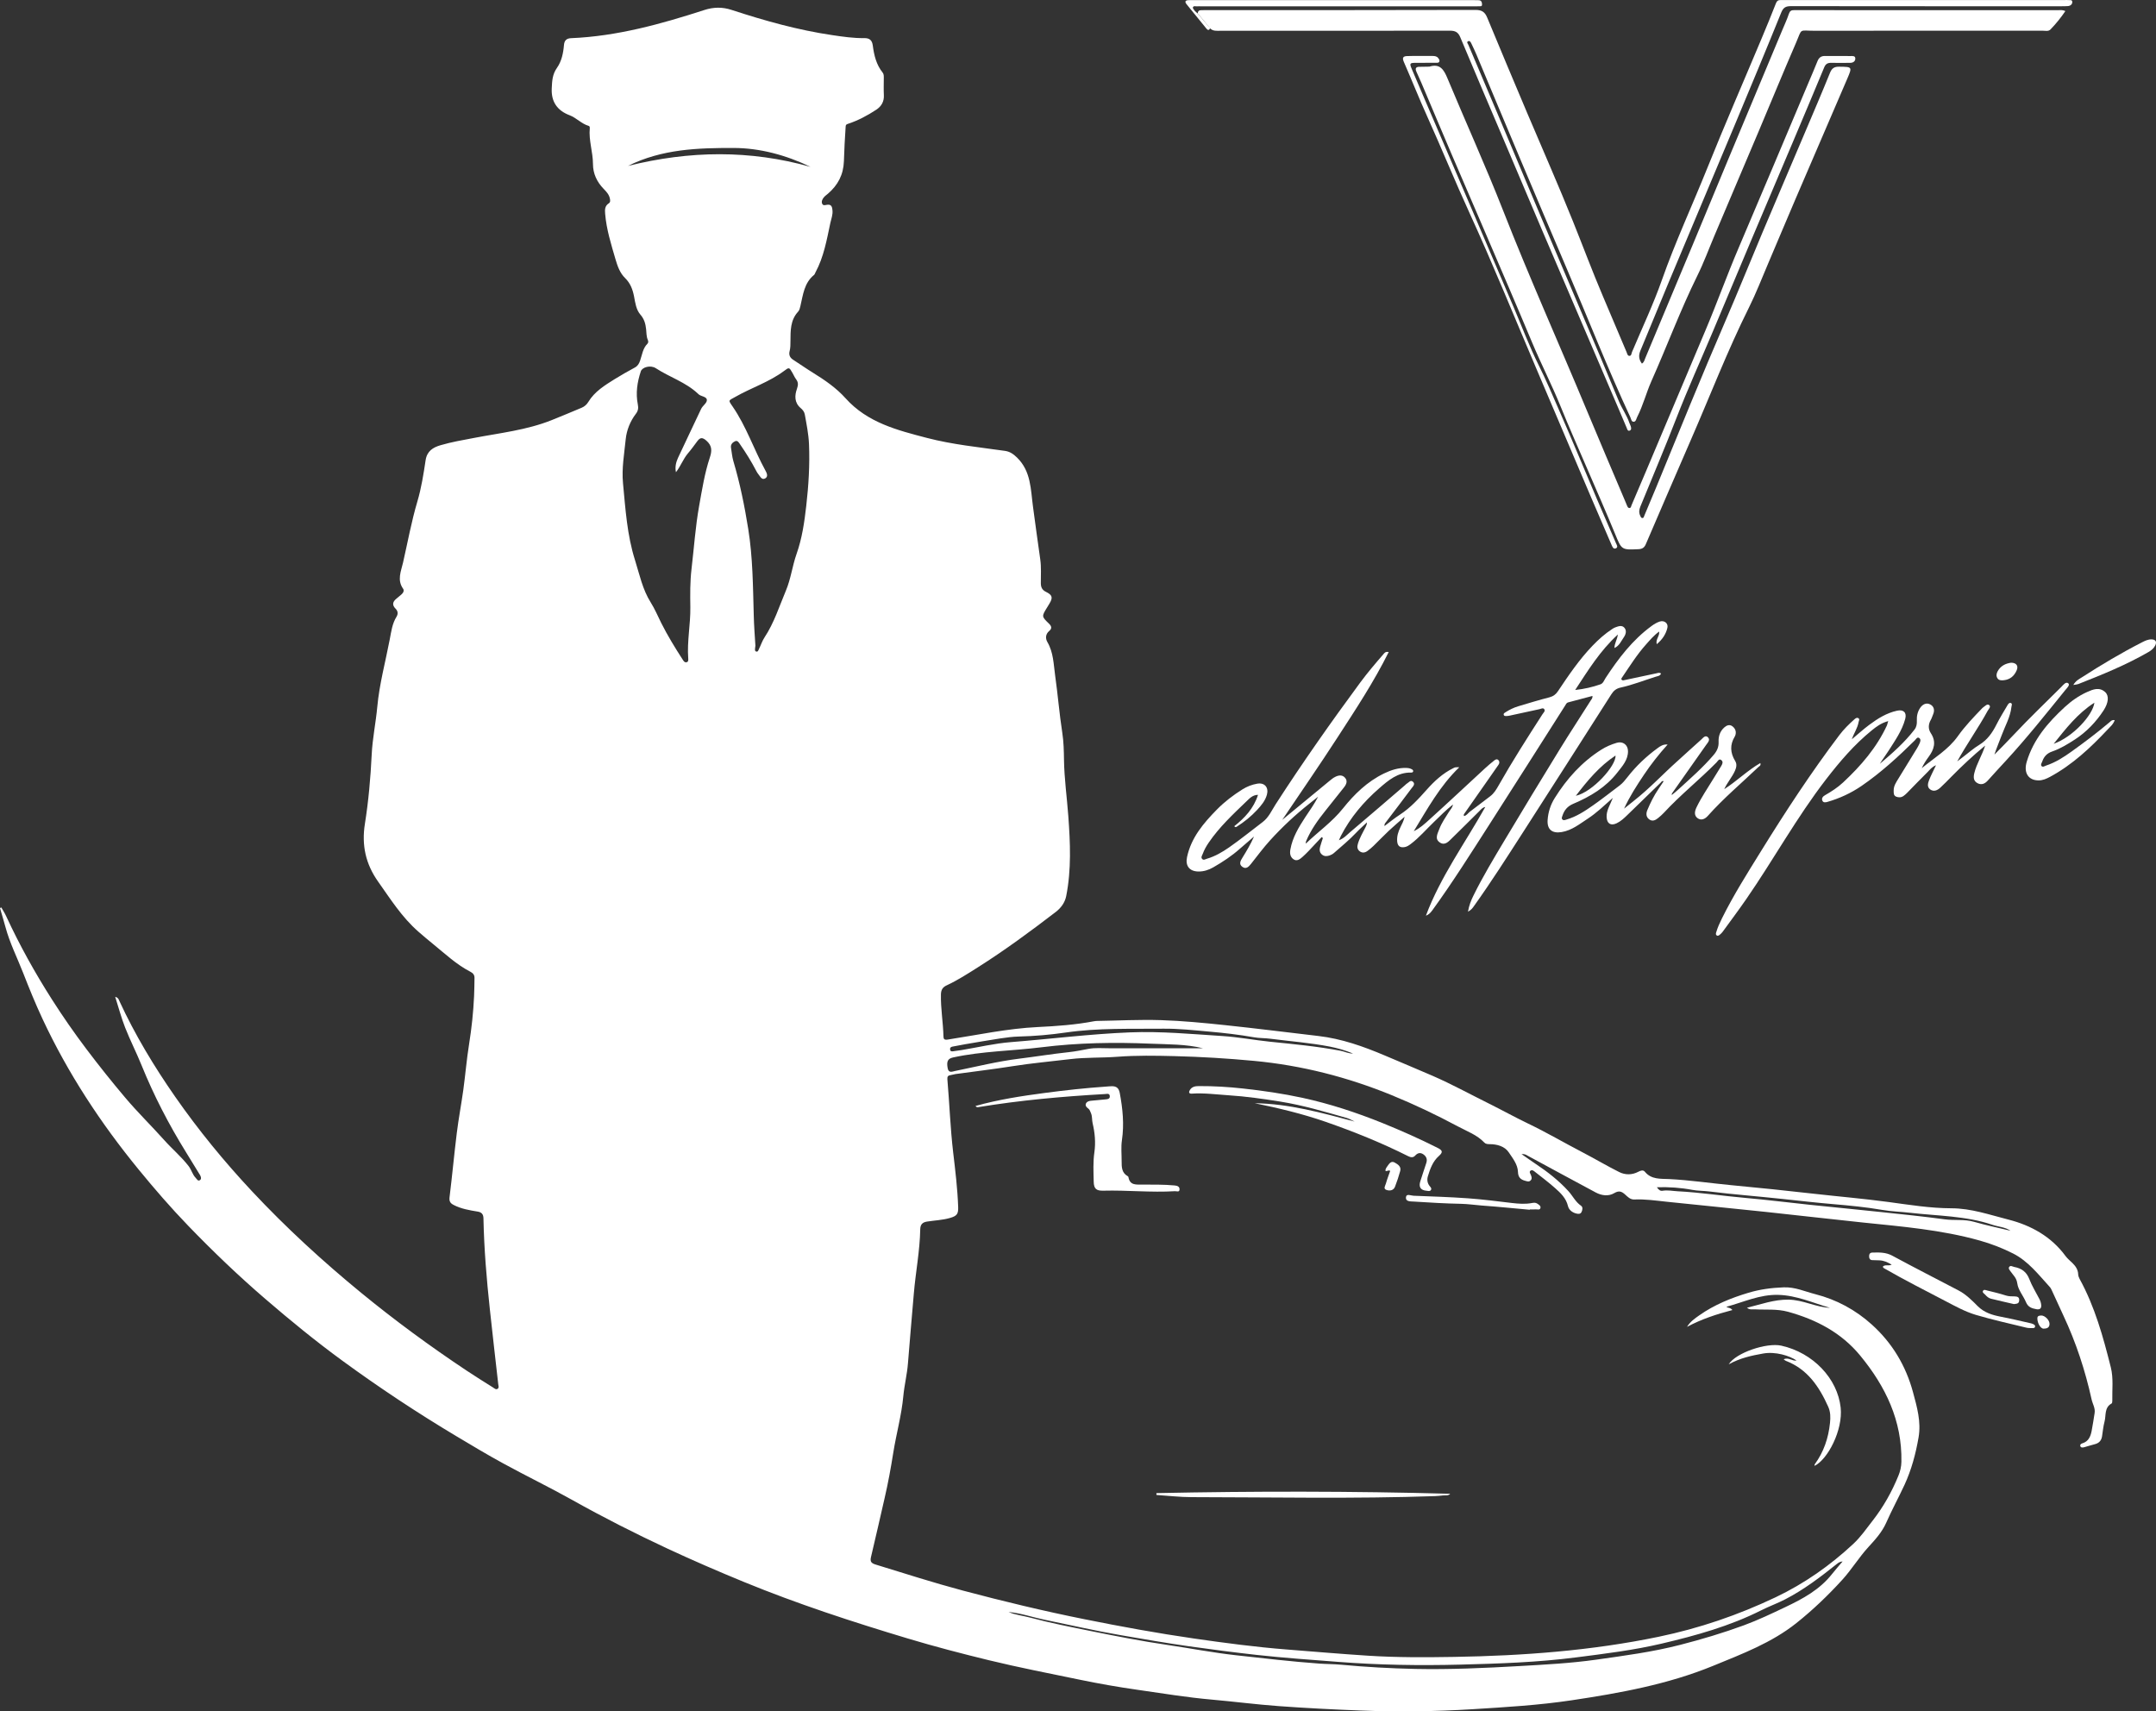 <?xml version="1.0" encoding="UTF-8" standalone="no"?>
<!-- Generator: Adobe Illustrator 19.2.1, SVG Export Plug-In . SVG Version: 6.00 Build 0)  -->

<svg
   xmlns:dc="http://purl.org/dc/elements/1.1/"
   xmlns:cc="http://creativecommons.org/ns#"
   xmlns:rdf="http://www.w3.org/1999/02/22-rdf-syntax-ns#"
   xmlns:svg="http://www.w3.org/2000/svg"
   xmlns="http://www.w3.org/2000/svg"
   xmlns:sodipodi="http://sodipodi.sourceforge.net/DTD/sodipodi-0.dtd"
   xmlns:inkscape="http://www.inkscape.org/namespaces/inkscape"
   version="1.1"
   id="Calque_1"
   x="0px"
   y="0px"
   viewBox="0 0 6746.876 5355.431"
   xml:space="preserve"
   sodipodi:docname="logo_blanc.svg"
   inkscape:version="0.92.2 (5c3e80d, 2017-08-06)"
   width="6746.877"
   height="5355.431"><rect x="0" y="0" width="6746.876" height="5355.431" fill="#333333" stroke="none"/><defs
     id="defs49" /><sodipodi:namedview
     pagecolor="#ffffff"
     bordercolor="#666666"
     borderopacity="1"
     objecttolerance="10"
     gridtolerance="10"
     guidetolerance="10"
     inkscape:pageopacity="0"
     inkscape:pageshadow="2"
     inkscape:window-width="1858"
     inkscape:window-height="1057"
     id="namedview47"
     showgrid="false"
     inkscape:zoom="0.041627716"
     inkscape:cx="-1012.9481"
     inkscape:cy="2685.6298"
     inkscape:window-x="-8"
     inkscape:window-y="-8"
     inkscape:window-maximized="1"
     inkscape:current-layer="g44" /><g
     id="g44"
     transform="translate(-880.8,-164.849)"><path
       d="m 6283.3,4254.2 c 5.4,4.5 12.1,1.9 18.8,10.2 -50.1,13.2 -97.6,28.8 -142,52.7 9.5,-16.1 24.3,-26.2 38.6,-36.3 46.7,-32.9 98.6,-53.9 153.4,-70.4 36.6,-11 72.4,-15.5 110.1,-17 35.7,-1.5 66.5,13 99.1,21.3 66.7,17 126.1,49.2 177,95.1 63.7,57.4 106.4,128.5 128.9,211.5 12.5,46.3 25.9,92.6 17.5,141.4 -8.8,51.3 -22.2,101.5 -44.1,148.9 -18.4,39.6 -39.4,78.1 -57,118 -13.2,29.9 -34.8,53.5 -55.8,76.4 -29.8,32.5 -52.4,70.2 -81.9,102.6 -44.4,48.7 -91.9,94.3 -143.4,135.3 -77.8,62 -170.1,96.7 -260.7,133.9 -142.2,58.3 -292.2,85.3 -443.2,107.9 -102.9,15.4 -206.5,21.5 -310.3,27.9 -116.6,7.2 -233.3,8.6 -349.8,4.1 -85.2,-3.3 -170.5,-7.6 -255.7,-13.8 -70.3,-5.1 -140,-14.2 -210.1,-20.4 -77.7,-6.8 -154.6,-19.6 -231.7,-30.6 -60.6,-8.6 -121,-19.2 -180.9,-31.6 -95,-19.6 -190.3,-38.1 -284.6,-61 -85.3,-20.8 -170.3,-42.9 -254.3,-68.2 -173.2,-52 -345,-108.1 -512.4,-176.8 -80.6,-33.1 -160.6,-67.7 -239.6,-104.5 -100.9,-47.1 -200.2,-97.4 -297.4,-151.9 -71.4,-40 -145.3,-75.7 -217.1,-115 -49.1,-26.8 -97.1,-55.6 -145.1,-84.3 -123,-73.5 -242.3,-152.5 -357.9,-237 -82.9,-60.6 -162.4,-125.6 -240.3,-192.7 -84.2,-72.4 -164.2,-149 -241.2,-228.8 -54.5,-56.4 -105.8,-115.7 -155.5,-176.4 -118.9,-145.2 -221.3,-301.1 -300.9,-471.5 -22,-47.1 -41.6,-95.2 -60.5,-143.7 -18.7,-47.8 -42,-93.8 -55.4,-143.7 -5.3,-19.9 -11.4,-39.5 -17.1,-59.3 1.4,-0.6 2.8,-1.3 4.2,-1.9 5.1,9.2 10.9,18.1 15.3,27.6 41.7,90.3 90,177.1 143.4,260.8 33.8,53 69.7,104.6 107.6,154.8 38.9,51.6 79.3,102.1 120.9,151.4 39,46.3 82.6,88.7 123,133.9 24.6,27.6 53.1,51.3 75.8,80.8 9,11.6 12,26.4 22.2,36.9 3.7,3.8 7.1,11.7 13.6,6.9 5.2,-3.8 2.8,-11 -0.2,-16 -14.3,-23.7 -28.9,-47.3 -43.5,-70.9 -54,-87.1 -100.9,-177.7 -139.4,-272.7 -16,-39.5 -35.6,-77.7 -51.2,-117.4 -12.1,-30.8 -20.5,-63 -31.2,-96.5 9.9,2.6 11.2,8.8 13.4,13.7 48.6,105.2 108.2,204.1 174.3,299 72.7,104.3 153.1,202.5 240.1,295.5 106.7,114.1 221.5,219.3 342.2,318.3 105.5,86.5 215.3,167 328.8,242.6 27.4,18.2 55.2,35.7 83.1,53.1 4.5,2.8 9.8,8.6 15.5,4 4.4,-3.6 1.7,-9.7 1.2,-14.8 -8.8,-77.9 -17.8,-155.9 -26.2,-233.8 -10.2,-94.6 -18.1,-189.5 -20,-284.7 -0.3,-12.6 -5.8,-18.8 -18.2,-20.8 -25.6,-4.2 -51.2,-8.5 -74.8,-20.6 -10.5,-5.4 -14.7,-11.2 -13.1,-24.3 8.3,-67 14.4,-134.2 22.7,-201.2 5.5,-44.6 14,-88.9 20.2,-133.4 6.6,-48 10.5,-96.3 18.2,-144.1 8,-50.2 13.4,-100.5 15.7,-151.1 0.9,-19 1,-38.1 1.3,-57.1 0.1,-9.2 -5.2,-14.8 -13,-18.8 -43.5,-22.4 -78.8,-56 -116.3,-86.4 -15.5,-12.6 -31.1,-25.7 -46.2,-38.9 -51.7,-45.1 -87.7,-102.4 -126.6,-157.4 -38.2,-54.1 -51.6,-113 -40.9,-180 11.4,-71.6 17.8,-144.2 21.3,-217 2.4,-50 12.9,-99.6 17.5,-149.4 6.6,-71.7 25.6,-140.7 39,-210.9 4.6,-23.9 7.6,-49.1 21.1,-70.8 5.4,-8.7 4.8,-17.7 -2.9,-25.3 -11.1,-11 -9.5,-21.3 2,-30.8 5.3,-4.4 10.6,-8.9 15.9,-13.3 6,-4.9 9.9,-12.5 5.7,-18.3 -19.5,-27.4 -6.4,-54.8 -0.3,-81.5 14.6,-64 26.3,-128.7 45,-191.9 12.4,-41.8 19.2,-85.5 25.7,-128.8 4.3,-28.7 23.3,-40.1 46.6,-46.9 34.3,-10.1 69.6,-16.1 104.8,-22.8 81.5,-15.6 164.6,-24.5 242.5,-55.5 31.6,-12.6 63,-25.9 94.4,-39 8.8,-3.7 15.9,-9.9 20.7,-17.9 19.9,-33 51.6,-52.2 82.9,-71.8 20.5,-12.8 41.7,-24.6 63,-36.2 9,-4.9 13,-12.1 16.2,-21.2 6.5,-18.3 8.3,-38.6 23.2,-53.4 3,-3 2.8,-7.8 1.1,-11.6 -4.7,-10.9 -4.2,-22.6 -5.4,-34 -1.8,-16.7 -5.9,-31.7 -17.9,-45.4 -13.4,-15.4 -16,-36.9 -19.8,-56.6 -4.3,-22 -11.3,-41.4 -28.2,-57.9 -15.9,-15.5 -23.5,-36.8 -29.7,-58 -13.7,-47.1 -28.6,-93.9 -32.6,-143.2 -1,-12.4 -1.2,-24.3 11.2,-32.3 5.8,-3.7 4.8,-9.7 3.5,-15.7 -2.7,-12.6 -11.1,-21.2 -19.6,-30 -20.9,-21.6 -33.1,-47.4 -33.2,-77.7 -0.1,-37.6 -13.6,-73.8 -10,-111.7 0.3,-2.8 -0.1,-6.5 -3.3,-7.4 -22.6,-6.4 -38.1,-25.1 -60,-33.4 -37.7,-14.3 -57.8,-41.5 -55.7,-84.1 1.1,-22.8 1.9,-43.6 16.1,-63.7 14.8,-20.9 20.1,-46.6 22.2,-72.2 1.2,-14.3 8.4,-20.5 22.2,-21.1 144,-6 281.3,-44.2 417.3,-88.2 28.4,-9.2 56.1,-9.7 84.8,-0.3 103.3,33.8 207.8,63.2 315.5,79 33.1,4.9 66.3,9.8 100,9.3 16,-0.2 24.3,6.3 26.5,22.8 4,30.6 10.9,60.3 31,85.2 3.8,4.7 3.5,10.9 3.5,16.7 0,17.9 -0.7,35.9 0.2,53.7 1.1,20.2 -7.9,35.2 -23.5,45.5 -28.2,18.6 -58,34.4 -90.3,44.9 -5.2,1.7 -5.5,4.5 -5.8,8.9 -2.6,35.7 -4.2,71.5 -5.4,107.1 -1.5,42.9 -18.8,75.2 -50,102.1 -4.4,3.8 -9.3,7 -12.9,11.5 -4.3,5.4 -8,12.3 -5.4,19.2 3.1,8.2 10.5,4.5 16.6,3.8 13.4,-1.5 15,8.1 15.9,17.7 1.4,13.6 -3.8,26.2 -6.6,39.1 -11.3,53 -20.5,106.7 -46.8,155.3 -1.4,2.5 -2.1,5.8 -4.2,7.5 -31.1,25.2 -34.5,62.4 -42.8,97.5 -1.4,6.1 -3,13.2 -7.1,17.5 -24.7,26.7 -23.7,59.8 -24,92.6 -0.1,10.4 0.1,20.7 -2.6,30.9 -2.9,11.1 0.4,20.2 10.6,26.8 20.9,13.4 41.2,27.8 62.3,40.8 37,22.8 73.3,47.8 102,79.8 68.7,76.7 162.2,100.1 255,124.3 79.8,20.8 162.2,28.9 243.9,40.5 15.5,2.2 26.3,9.7 37.9,21 44.1,43.1 42.5,99.7 49.9,153.9 7.5,54.9 14.8,109.8 22.7,164.6 3.6,24.8 1.6,49.6 1.8,74.4 0.1,13 4,21.4 16.3,27.4 20.1,9.8 21.9,18.2 10.5,36.9 -2.4,3.9 -4.8,7.9 -7.2,11.8 -17.2,28 -17.4,28.2 5.9,50.7 8.4,8.1 10,15.1 0.6,23 -11.7,10 -12.1,23.4 -5.5,34.7 18.9,32.4 19.2,68.5 24.1,103.8 8.5,59.9 13.2,120.3 22.5,180.2 4.3,27.8 4.9,56.3 5.3,84.6 0.9,59 9.2,117.3 13.5,175.9 6.1,83.4 9.9,167.3 -6.6,250.3 -4.1,20.6 -16.3,37 -32.7,49.7 -79.2,60.8 -159.6,120 -244,173.4 -31.6,20 -63.3,40.5 -97.4,56.3 -12.6,5.8 -17.6,14.3 -17.9,28.4 -1,44 6.9,87.5 7.9,131.3 0.2,8 2.4,11.6 13,10 94,-14.5 187.1,-34.7 282.6,-39.3 58.6,-2.8 117.5,-7 175.4,-18.1 2.3,-0.4 4.6,-0.8 6.9,-0.9 67.6,-1.1 135.2,-4.7 202.7,-2.6 66.8,2.1 133.6,8.6 200.2,15.6 97.5,10.2 194.8,22.7 292.2,34 73,8.5 141.3,32.7 208.4,61.2 49.9,21.2 100,42.1 149.8,63.7 59.3,25.8 116,57 173.9,85.7 41.4,20.5 81.8,43 123.4,63 58.4,27.9 114.2,60.8 171.6,90.6 38.4,20 75.7,42.2 114.4,61.6 19,9.5 40.2,9.5 59.8,-0.8 7.4,-3.9 15.3,-6.6 20.7,-0.1 20.4,24.8 48.9,21.6 75.8,22.9 65.2,3.2 129.8,13 194.7,19.1 85.6,8 171.1,16.9 256.5,26.6 78.5,8.9 157.2,15.5 235.6,26.1 65.2,8.8 130.8,19.5 196.2,19.6 62.8,0.1 120.1,20.5 178.5,35.3 70.7,18 134.2,52.9 179.1,114.2 6.1,8.3 14.5,14.9 21.9,22.2 9.7,9.6 17,20.2 17.6,34.6 0.2,5 2,10.3 4.5,14.8 47.7,86.8 73.7,181.3 97.6,276.5 8.7,34.8 3.9,70.2 4.7,105.3 0.1,2.7 -0.6,7.1 -2.3,8 -23.2,12.8 -16.8,37.1 -22,56.6 -4,15 -5.4,30.7 -7.8,46.1 -2.1,13.5 -9.7,21.6 -23.1,24.8 -11.2,2.7 -22.1,6.6 -33.3,9.5 -4.4,1.1 -10,1.8 -11.7,-4 -1.3,-4.8 3,-7.4 6.8,-8.5 18.8,-5.7 25.2,-21 28.6,-37.9 3.8,-18.7 6.2,-37.6 9.4,-56.4 2.7,-15.7 -6.4,-29 -9.5,-43.4 -19.9,-90.2 -48.6,-177.7 -87.9,-261.5 -12.2,-26.1 -24,-52.4 -36.1,-78.5 -1.9,-4.2 -4,-8.5 -7.1,-11.8 -35,-38.3 -67,-80.3 -114.5,-104.4 -33.4,-16.9 -68.3,-30.4 -104.6,-40.6 -119.7,-33.6 -242.8,-43.7 -365.7,-56.4 -101.1,-10.5 -202,-22.4 -303,-33.1 -103.9,-11 -207.9,-21.1 -311.8,-32 -33.3,-3.5 -66.5,-8.5 -100.1,-6.9 -13,0.6 -21.1,-8.7 -29.6,-16.2 -10.7,-9.5 -19.1,-12.1 -33.4,-3.7 -18.2,10.7 -39.4,7.8 -58.1,-2.2 -70.8,-37.9 -141.3,-76.2 -211.9,-114.4 -4.9,-2.7 -9.4,-6.5 -20.1,-5.6 16.8,11.7 30.4,21.5 44.4,30.8 37.2,24.7 72.1,52 102.3,85.1 13.6,14.9 22.1,33.8 39.5,45.7 6.3,4.3 4.8,12.8 1.8,19.3 -3.4,7.4 -10.3,6.6 -16.6,5.1 -12.8,-3.1 -23.2,-11.6 -26,-23.3 -6,-24.9 -23,-41 -40.6,-56.5 -19.8,-17.6 -41.1,-33.6 -62,-50.1 -3.9,-3.1 -9,-7.7 -14,-4.6 -6.1,3.7 -1.3,9.2 0.5,13.8 2.5,6.2 4.4,12.4 -1.3,17.6 -5,4.7 -10.8,2.1 -16.4,0.7 -14.3,-3.7 -22.2,-10.9 -22.7,-27.7 -0.8,-23.8 -16.7,-43 -28.9,-61.4 -12.4,-18.7 -36.2,-25.6 -60,-25.6 -5.9,0 -12.1,-0.4 -16.2,-4.8 -22.9,-24.2 -54,-35.2 -82.3,-50.4 -67.7,-36.3 -137.1,-69.2 -208.2,-98.3 -138.3,-56.5 -281.5,-93.1 -430.4,-107.1 -82.8,-7.8 -165.6,-12.8 -248.8,-14.9 -59.5,-1.5 -119.1,-2.5 -178.3,2 -49.6,3.8 -99.7,1.5 -148.6,7.5 -60.1,7.3 -120.5,12.6 -180.4,22.1 -59.2,9.4 -118.9,16.4 -178.3,24.6 -5.1,0.7 -10.1,2.6 -15.2,3.3 -7.7,1 -10.7,4.4 -10,12.7 6.6,76.4 9.2,153.1 18.2,229.5 6.7,56.7 13.6,113.5 15.6,170.6 0.8,21.9 -4.2,28 -25.7,34.2 -23.5,6.8 -47.9,7.5 -71.8,11.3 -14.6,2.3 -20.9,9.4 -21.2,24.2 -1.2,67.7 -14.5,134.2 -20.1,201.5 -6,72.4 -12.7,144.8 -18.3,217.3 -2.6,34.7 -11.3,68.4 -14.5,102.8 -5.5,60 -22,117.9 -31.4,177.1 -7.6,47.8 -16.2,95.4 -27.2,142.6 -14.3,61.2 -27.7,122.7 -42.5,183.8 -3.6,14.9 0.7,19.8 14.8,24.1 90.5,27.8 180.7,56.8 272.2,81.2 126.2,33.6 253.1,64.1 381.1,89.8 113.9,22.9 228,43.8 342.9,60.4 95.9,13.8 192,26.6 288.8,34.2 85.2,6.7 170.3,14 255.5,19.5 90,5.8 180.2,5.3 270.3,3.8 214.5,-3.6 428.1,-19.3 638.6,-62.9 127,-26.3 249.2,-67.9 366.7,-123.8 90.1,-42.9 170.3,-99.3 242.9,-166.9 23.2,-21.6 41.3,-48 60.8,-73 33.6,-43.1 59.8,-89.9 80.4,-140.3 5.8,-14.1 9.1,-28.4 9.4,-43.7 2.4,-128.4 -49.5,-235.9 -128.9,-332.3 -59.1,-71.8 -137.1,-112.5 -225.7,-137.1 -35.1,-9.7 -69.7,-5.6 -104.6,-7.7 -7.2,-0.4 -14.9,2.4 -24.1,-4.9 44.3,-10.8 84.3,-25.9 129.8,-25.4 45.9,0.6 85.3,23.7 129.9,25.6 -53.3,-15.4 -104.3,-39 -161.6,-40.5 -58.1,-1.7 -108.9,22.8 -162.4,37.2 z M 2996.1,1642.6 c -3.5,-16.1 0.1,-31.1 6.4,-44.9 23.7,-51.2 48.5,-102 72.3,-153.1 5,-10.7 18.8,-18.6 18,-28.4 -0.9,-11.2 -19,-10.1 -26.9,-18.5 -0.4,-0.4 -0.9,-0.8 -1.3,-1.2 -38.1,-35.8 -88.5,-51.3 -131.4,-79.3 -16.7,-10.9 -42.7,-3.3 -47,9.5 -11.3,33.8 -16.5,68.5 -9.4,103.9 2.2,11.2 1,19.9 -6,29 -18,23.4 -29.1,51.8 -31.9,79.5 -4.6,45.7 -12.9,91.6 -8.5,138 7.7,80.9 12.7,162.1 37.5,240.4 14.2,45 23.5,91.8 49.2,132.5 13,20.6 22.2,43 33.1,64.7 19.7,39.1 42.6,76.6 66.4,113.4 3.1,4.8 6.3,10.9 13.2,9 5.4,-1.4 5.1,-7.4 4.7,-11.9 -4,-53.8 7.4,-106.8 6.6,-160.5 -0.6,-39.8 -1,-79.5 3.7,-119.3 7.8,-65.8 12.1,-131.9 23.8,-197.2 9.2,-51.1 17.2,-102.5 33.6,-151.9 6.8,-20.5 7.3,-36.7 -11,-52.6 -12.1,-10.5 -19.2,-10.3 -28,1.4 -9.8,12.9 -19,26.2 -29.6,38.4 -15.1,17.9 -22.9,40.4 -37.5,59.1 z m 248.6,543.2 c -0.3,2.3 -0.8,4 -0.8,5.7 -0.1,4.4 -2.2,10.5 3.2,12.2 5.8,1.9 7.1,-4.6 9,-8.5 5.9,-11.9 10,-24.9 17.2,-35.8 29.9,-45.3 46,-96.8 66.8,-146.2 15.6,-37 20.1,-77.1 33.3,-114.6 17.3,-48.9 24.7,-100.1 30.4,-150.6 7.3,-63.9 11.4,-128.8 8.6,-193.6 -1.4,-31.3 -7.6,-61.8 -13.1,-92.5 -1.5,-8.5 -6.7,-14.8 -12.9,-20 -20.1,-17.1 -19.1,-39.3 -11.7,-60.3 4.2,-12 4.6,-20.2 -2.7,-30 -4.5,-6 -7.4,-13 -11.1,-19.5 -10.8,-18.7 -10.5,-18.3 -27,-6.1 -46.7,34.7 -102.5,52.5 -152.5,81.1 -20.8,11.9 -22.7,8.7 -8.3,29.5 43.2,62.6 67,135.3 103.3,201.4 3.7,6.7 9,17.8 -0.5,23.6 -11.2,6.7 -15.7,-5.4 -21.4,-12 -3,-3.5 -5.3,-7.6 -7.4,-11.6 -14.9,-28.7 -32,-56.1 -50.4,-82.7 -3.8,-5.4 -7.7,-13.5 -16.1,-9.5 -7.9,3.8 -14.1,10.3 -12.2,20.7 2.4,13.6 3.3,27.7 7.2,40.9 20.8,69.8 35.2,141 46.7,212.9 14.3,89.3 14.7,179.3 17.2,269.3 0.7,32.3 3.3,64.5 5.2,96.2 z m 792.2,3023.6 c 22.1,9.4 45.8,11.6 68.5,17.7 61.3,16.5 123.5,28.6 185.6,41.2 81.3,16.5 162.8,32.4 244.9,44.4 70.7,10.4 141,24 211.9,31.9 87,9.6 174,19.9 261.4,26.2 23,1.6 46.1,1.4 69.1,3.6 77,7.2 154.2,11.5 231.4,13.1 108.5,2.2 216.8,-2.7 325.2,-8.9 80.6,-4.6 161.3,-8.8 241.2,-20.1 87.8,-12.4 175.8,-24 262.1,-46.2 67.7,-17.4 134.6,-37.3 200.1,-61.4 44.3,-16.3 87.2,-36.8 129.9,-57.1 54.4,-25.8 107.1,-54.4 145.5,-103.1 10.6,-13.5 22.1,-26.3 33.2,-39.5 -7.6,0.5 -12.5,3.5 -16.9,7 -51.4,41 -103.5,80.9 -162.3,111.3 -24.7,12.8 -50.8,22.1 -75.5,34.6 -98.7,49.7 -204.5,79 -311.2,104.1 -88,20.7 -178.1,31.7 -267.9,43.2 -120.4,15.5 -241.5,19.5 -362.5,22.6 -127.5,3.3 -255,1.3 -382.5,-8.6 -85.1,-6.6 -170.2,-12.4 -255,-21.8 -70.5,-7.8 -140.8,-17 -211,-26.9 -71.4,-10.1 -142.4,-22.5 -213.4,-34.7 -80.1,-13.7 -159.3,-32.1 -238.9,-48.4 -37.7,-7.7 -74.3,-20.8 -112.9,-24.2 z m 608.7,-1764.1 c -53.8,-13.2 -109,-12.1 -163.3,-14.4 -114,-4.9 -228.2,-3 -342.1,11.2 -92.1,11.5 -185.4,12.1 -276.6,31.8 -16.6,3.6 -21.4,12.1 -17.1,34.1 3.1,15.8 14.2,10.1 23.2,8.3 66.7,-13.6 132.8,-30.1 200.6,-38.5 51.5,-6.4 102.8,-14.8 154.4,-20.3 21.3,-2.2 41.8,-6.5 62.6,-10.4 20.7,-3.9 42.6,-1.9 64,-1.9 98.1,0.1 196.2,0.1 294.3,0.1 z m 469.1,16.3 c -23.4,-9.6 -47.7,-16.8 -72.5,-21.6 -61.5,-11.9 -124,-16.6 -186.1,-24.6 -17.2,-2.2 -34.7,-1.6 -51.6,-4.6 -45.9,-8.1 -92.3,-13.5 -138.4,-17.6 -48,-4.2 -96.3,-9.7 -144.8,-9.2 -101.9,1.1 -203.7,-2.8 -305.5,12 -47.9,7 -97.1,11.3 -146.1,12.5 -19.5,0.5 -39,3 -58.3,5.9 -36.9,5.6 -73.7,12.1 -110.6,18.3 -13.1,2.2 -26,4.9 -39.1,7.3 -5.3,1 -8.7,3.6 -7.7,9.4 1.1,6.5 5.8,5.8 10.7,5.1 8.5,-1.4 17.2,-2.3 25.7,-3.7 51.3,-8.5 102.2,-20.7 153.8,-24.8 124.1,-9.8 247.7,-25.5 372.4,-30.5 97.4,-3.9 193.6,5.3 290.2,11.5 49.5,3.2 98.5,12.6 147.9,17.7 74,7.6 148.1,14.4 221.3,28.4 13,2.4 24.9,9.2 38.7,8.5 z m 951.1,418.5 c 5.3,8.4 11.1,12.2 17.4,11.1 16.3,-2.8 32.2,0.8 48.3,1.6 70.9,3.6 141.1,14.7 211.8,20.8 66.6,5.8 133,14.3 199.6,21.3 74.6,7.8 149.2,14.9 223.7,22.8 66.5,7.1 133.1,13.8 199.4,22.8 30.9,4.2 62.2,-0.9 92.8,8 37.5,10.8 75.8,18.7 113.7,27.8 -17.3,-11.8 -37.8,-12.2 -56.6,-18.6 -83.5,-28.3 -171.1,-27.6 -257.2,-37.6 -29.1,-3.4 -58.7,-4 -87.5,-9 -51,-8.8 -102.5,-13.7 -153.8,-18.1 -53.8,-4.6 -107.5,-10.7 -161.2,-16.5 -75.5,-8.1 -151.3,-13.8 -226.7,-23.2 -17.8,-2.2 -35.8,-1.7 -53.3,-5 -35.8,-6.8 -71.7,-9.2 -110.4,-8.2 z M 2845.9,684.1 c 193.2,-48.2 382.4,-50.4 571.3,2.9 -75.9,-36.5 -158.2,-59 -240.7,-59.1 -110.7,-0.2 -223.8,3 -330.6,56.2 z"
       id="path2"
       style="fill:#ffffff;fill-opacity:1"
       inkscape:connector-curvature="0" /><path
       d="m 4629.3,207.3 c -0.4,-7.3 3.4,-10.5 10.4,-10.6 5.2,-0.1 10.4,-0.2 15.6,-0.2 280.8,0 561.7,0.2 842.5,-0.6 20,-0.1 29.7,6.3 37,24.1 41.2,99.8 83.2,199.2 125.2,298.7 47.9,113.2 97.7,225.7 143.5,339.7 31.2,77.6 60.4,156.1 93.2,233.1 24.9,58.4 49.4,117 74.3,175.4 1.9,4.6 2.8,11.6 8.9,11.6 6.4,-0.1 6.1,-7.5 8,-12 31.6,-75 66.6,-148.9 93.6,-225.5 41.8,-118.8 94.9,-232.9 141.8,-349.6 54.9,-136.6 113.8,-271.5 170.7,-407.3 15.2,-36.2 30.1,-72.5 44.4,-109 2.8,-7.2 6.6,-10.2 13.8,-10 5.2,0.1 10.4,-0.1 15.6,-0.1 291.8,0 583.6,0 875.4,0 2.9,0 5.8,-0.4 8.7,0.1 5.2,0.8 13.6,-2.5 13.8,5.9 0.2,7.5 -6,12.3 -13.8,12.9 -6.9,0.5 -13.9,0.5 -20.8,0.5 -282,0 -564,0.1 -845.9,-0.3 -16,0 -23.8,4.1 -30.3,20 -47,116.1 -95.2,231.7 -143.5,347.2 -69.7,166.7 -140,333.1 -209.8,499.7 -29.4,70.3 -57.9,140.9 -87.4,211.2 -6.3,14.9 -4.9,27.6 4.7,40.5 7,-4.2 8.1,-11.3 10.7,-17.5 49.7,-118.7 99.5,-237.4 149.1,-356.2 36.7,-87.9 73,-175.9 109.6,-263.8 56.5,-135.3 113.1,-270.5 169.7,-405.7 7.1,-17 15,-33.8 20.8,-51.3 3,-9.1 7.7,-11.9 16.2,-11.6 4,0.2 8.1,0 12.1,0 271,0 542,0 813,0.1 7.4,0 15,-1.5 23.9,2.9 -14.1,20.7 -29.5,39.9 -46.6,57.5 -6.6,6.8 -16.5,3.8 -25,3.8 -236.9,0.1 -473.8,-0.2 -710.7,0.3 -53.8,0.1 -39.9,-10 -61.2,39.1 -39.5,91.1 -77.1,183 -115.8,274.5 -46.1,109 -92.4,217.9 -138.6,326.9 -17.8,42 -33.5,85 -53.7,125.8 -53.2,107.8 -94.9,220.5 -143.8,330.1 -16.4,36.9 -26.1,76.4 -44.6,112.4 -2.8,5.5 -3.6,14.2 -10.5,14.7 -7.7,0.5 -8.1,-8.4 -10.7,-13.9 -71.2,-152.8 -132.6,-309.9 -198.9,-464.8 -49,-114.6 -97.6,-229.4 -146.1,-344.3 -45.8,-108.5 -91,-217.2 -136.6,-325.8 -4.9,-11.7 -10.5,-23.1 -15.9,-34.6 -2,-4.2 -4.8,-9.8 -9.9,-7.6 -6.4,2.7 -1.2,7.9 0.4,11.5 29.4,69.7 59.2,139.2 88.5,208.9 45.8,108.5 91.1,217.1 137,325.6 62.3,147.2 125,294.3 187.3,441.5 19.8,46.8 38.9,93.8 58.8,140.6 9.7,22.8 24.5,43.2 32.4,66.9 1.1,3.3 3.1,6.3 4,9.6 1.5,5 3.1,11.4 -2.7,13.9 -7,2.9 -8.1,-4.4 -10,-8.8 -9.2,-21.2 -18,-42.5 -27.1,-63.8 -79.1,-184.7 -158.4,-369.4 -237.4,-554.2 -41.7,-97.7 -83,-195.6 -124.5,-293.3 -44,-103.6 -88.4,-207 -131.7,-310.9 -6.8,-16.3 -16.2,-20.3 -32.8,-20.3 -239.2,0.5 -478.4,0.3 -717.7,0.3 -11.4,0 -23.4,1.7 -32.6,-7.8 -12.4,-15.7 -25.2,-30.9 -38,-46.1 z"
       id="path4"
       style="fill:#ffffff;fill-opacity:1"
       inkscape:connector-curvature="0" /><path
       d="m 5353.8,373.4 c 32.8,-10.3 45,8.7 56.2,35.6 57.7,138.6 119.9,275.3 174.7,415.1 82.6,210.8 175.4,417.3 262.3,626.2 39.3,94.4 79.5,188.3 119.4,282.5 2,4.8 3.9,9.6 6,14.4 1.6,3.7 3.3,8 8.3,7.3 4.2,-0.5 4.2,-5 5.5,-8.1 15,-35 29.9,-70.1 44.8,-105.2 62.2,-147.4 124.3,-294.8 186.6,-442.1 36.2,-85.6 67.5,-173.1 104,-258.6 73.3,-171.5 145.3,-343.5 217.9,-515.3 9.6,-22.8 19.6,-45.6 28.7,-68.6 4.4,-11.1 11.2,-16.7 23.3,-16.6 26.6,0.2 53.2,-0.2 79.7,0.2 6.3,0.1 16.1,-1.7 15.5,8.7 -0.4,8.2 -7.3,12.6 -16,12.6 -19.6,0 -39.3,0.5 -58.9,0 -11.2,-0.3 -17.8,3 -22.4,14.1 -32.7,78.9 -65.9,157.6 -99.2,236.3 -43.8,103.6 -88,207.1 -131.8,310.8 -39.5,93.6 -78.6,187.4 -118.1,281 -37.9,89.9 -78.2,178.8 -113.5,269.7 -36.1,93 -75.1,184.8 -112.9,277.1 -4,9.7 -4.8,18.9 -0.2,28.4 1.5,3.1 2.4,7 6.6,7.1 4.4,0 4.8,-4.2 6.1,-7.3 12.5,-29.8 25.2,-59.6 37.5,-89.5 71.3,-173.5 141.7,-347.4 216.2,-519.5 39.4,-91.1 76.4,-183.2 115,-274.7 44.9,-106.4 90.3,-212.5 135.4,-318.7 25.9,-61.1 52.1,-122.1 77,-183.6 5.8,-14.2 13.3,-19.3 28.2,-19.1 41.3,0.4 41.9,0.1 26,37.2 -54.1,126.3 -108.8,252.4 -162.9,378.6 -28.7,66.8 -56.6,134 -85.2,200.9 -19.5,45.7 -37.4,92.1 -59.5,136.5 -67.6,135.5 -121.8,276.7 -182.3,415.3 -47.3,108.5 -94,217.3 -140.8,326 -4.4,10.3 -10.9,14.7 -22.3,15.3 -54,2.6 -53.2,2.2 -73.8,-48 -29,-70.5 -59.8,-140.1 -89.9,-210.1 -26.9,-62.6 -54.7,-124.8 -80.2,-187.9 -27.6,-68 -61.2,-133.2 -89.5,-200.8 -47.4,-113.4 -96.1,-226.3 -144.5,-339.3 -36.3,-84.9 -73.1,-169.6 -109.4,-254.5 -31.1,-72.7 -61.6,-145.7 -92.5,-218.5 -5,-11.7 -10.2,-23.2 -15.5,-34.8 -5.3,-11.6 -1,-16 11,-15.6 9.8,-0.2 19.6,-0.5 29.4,-0.5 z"
       id="path6"
       style="fill:#ffffff;fill-opacity:1"
       inkscape:connector-curvature="0" /><path
       d="m 5474.6,3017.9 c 3.4,-19.8 9.6,-35.2 16.9,-50 29.3,-59.6 63.7,-116.5 97.7,-173.5 56.5,-94.7 113.8,-189 171.5,-282.9 31.7,-51.7 65.1,-102.3 97.4,-153.6 2.6,-4.2 6.9,-7.9 6,-15.2 -25.7,6.8 -51.1,13.4 -76.5,20.3 -4.7,1.3 -6.6,6.2 -9.1,10.1 -78.8,123.7 -157.2,247.7 -236.4,371.1 -58,90.4 -115.2,181.3 -178.3,268.3 -5.4,7.4 -11,14.3 -20.8,17.7 45.5,-121.6 122,-226.2 185.8,-340 -9.2,1.6 -13.5,7.9 -18.4,12.7 -28.4,28 -56.4,56.4 -85,84.1 -10.5,10.2 -22.2,25 -38.5,14.5 -17.4,-11.2 -7.4,-28 -2,-42.3 7.4,-19.6 19.5,-36.6 30.5,-54.3 4.1,-6.6 10.3,-12.2 12.3,-22.5 -22.3,17.4 -40.5,36.4 -59.5,54.6 -24.2,23.1 -45.9,48.9 -72.8,69.1 -5.6,4.2 -11.2,8.1 -18.3,9.5 -15.3,2.8 -23,-3.1 -24.1,-18.7 -1.1,-15.5 3.5,-29.7 10.2,-43.3 5.1,-10.2 10.4,-20.3 13.2,-32.8 -16.5,14.6 -33.4,28.7 -49.5,43.8 -16.4,15.4 -31.9,31.8 -48.1,47.5 -5.8,5.6 -12.1,10.8 -18.6,15.6 -7.6,5.6 -16.2,7.1 -24.1,1.3 -7.9,-5.8 -8.9,-14 -6.1,-23.3 5.6,-19 15.7,-35.9 24.6,-53.4 2,-4 3.8,-8.2 3.8,-13.9 -11.3,10.8 -23.2,21.1 -33.9,32.5 -21.4,22.7 -45.6,42.4 -69,63 -3.8,3.4 -8.6,6.1 -13.4,7.8 -8.4,2.9 -17,3.7 -24.5,-2.7 -7.7,-6.5 -8,-15.1 -5.8,-23.8 2.5,-9.4 5.8,-18.5 8.7,-27.7 -1.2,-1.1 -2.4,-2.1 -3.6,-3.2 -13.6,14.5 -27,29 -40.7,43.3 -6.4,6.7 -13,13.1 -19.9,19.3 -8,7.1 -17.3,14.1 -27.8,6.8 -10.3,-7.2 -11.9,-18.4 -9.6,-31 6.8,-37.4 25.8,-68.9 46.1,-99.9 13.9,-21.1 28.8,-41.5 40.7,-64.8 -9.1,7.2 -18.2,14.4 -27.2,21.6 -44,34.8 -84.9,73 -122.6,114.4 -21.3,23.4 -40.3,49 -60,73.9 -7.4,9.3 -15.4,18 -27.2,9.7 -12.1,-8.5 -5.8,-19.2 0.3,-29 13,-21.1 25.8,-42.3 36.1,-66 -14.7,12.7 -29.6,25.3 -44.2,38.2 -25.6,22.7 -54,41.5 -83.6,58.4 -14,8 -29.4,13.1 -46.2,12.9 -28.2,-0.4 -41.5,-17.8 -35.6,-45.3 13.1,-61 51.5,-105.9 93.4,-148.6 24,-24.4 51,-45 79.9,-63.1 14.4,-9 30,-15.1 46.6,-17.9 23.1,-3.9 36.2,12.1 30,34.6 -5.3,19.2 -17.8,33.7 -30.6,47.6 -18.9,20.4 -40.5,37.8 -64,52.6 -1.9,1.2 -4.2,2.3 -7.6,-1.6 32.7,-25.9 60.9,-55.6 74.4,-98.2 -16.5,0.1 -26.4,10.9 -35.5,19.7 -42.4,40.8 -85.6,81 -119,130.1 -7.5,11 -14,22.6 -18.6,35.1 -1.9,5.1 -6.6,10.9 -1.4,16 4.4,4.5 10,0.4 14.7,-1 25.3,-7.4 48,-20.7 69.2,-35.4 36,-25 70,-52.9 105,-79.3 19.2,-14.5 28.3,-36.3 40.7,-55.5 83.9,-130.1 172.9,-256.6 264.8,-381.2 23,-31.1 48.1,-60.5 73.4,-89.7 2.9,-3.3 5.6,-7.6 15.7,-5.7 -46.8,94 -103.8,180.2 -160,266.9 -56.4,87 -115.2,172.3 -173.2,258.3 49.7,-41 99.4,-82 149.2,-123 4.9,-4 9.9,-8.1 15.5,-11 10.8,-5.7 22.8,-8.1 31.8,2.2 8.8,10 4.2,20.7 -3.1,29.9 -19.3,24.5 -38.8,48.8 -58.2,73.1 -23.5,29.4 -45.4,59.8 -60.2,94.7 -1,2.5 -1.7,5.1 -1.3,8.5 38.5,-37.3 82.5,-67.8 116.3,-110.2 35.3,-44.3 76,-84 128.2,-109.3 22.1,-10.7 44.9,-18.2 69.9,-17.4 5.9,0.2 11.5,1 16.7,3.8 2.7,1.4 5.3,3.2 5,6.4 -0.3,3.5 -3.6,4.4 -6.5,4.3 -42,-1 -71.2,24.3 -100,49.3 -48.7,42.4 -90,91.1 -119.8,148.9 -1.8,3.5 -3.3,7.3 -6.2,13.5 15.6,-5.6 24.6,-16.3 34.6,-24.8 57.8,-48.8 114.9,-98.2 172.3,-147.4 1.8,-1.5 3.2,-3.5 5.2,-4.6 6.2,-3.3 11.8,-12.9 19.3,-6.5 8.9,7.5 0.1,15.3 -4.2,21 -26.8,36.2 -54.3,71.8 -81.5,107.7 -1.9,2.5 -3.6,5.2 -3,10.2 15.9,-11.9 31.3,-24.6 47.9,-35.4 32.8,-21.3 58.6,-49.5 84.4,-78.5 23.6,-26.6 50.1,-51.1 82.9,-67.2 6,-3 6,-3 18.8,-2.8 -60.9,58.7 -99.8,130.4 -142.4,200 19,-8.9 34.1,-22.9 49,-36.4 58.7,-53 116.3,-107.1 174.4,-160.7 8.9,-8.2 18.2,-16 27.7,-23.6 4,-3.2 9,-6.6 13.8,-1.6 4.2,4.4 3.4,9.8 0.3,14.4 -9.4,13.9 -19.1,27.5 -28.7,41.2 -25.8,36.9 -51.6,73.8 -77.4,110.6 -1.6,2.3 -3.9,4.3 -1.9,8.7 8.4,-1.4 12.5,-9.2 18.6,-13.7 21.3,-15.8 42.2,-32.3 63.4,-48.2 12,-9 19.3,-21.5 26.4,-34 43,-75.9 90,-149.4 137.2,-222.7 3,-4.7 9.2,-9.7 5.9,-15.2 -3.6,-6.1 -10.4,-1.6 -15.8,-0.5 -30.4,6.5 -60.8,13.2 -91.3,19.8 -3.4,0.7 -6.8,1.4 -10.3,1.5 -3.9,0.1 -8.9,0.8 -10,-4.3 -0.8,-3.8 3.1,-5.7 6,-7.6 12.3,-7.8 25.3,-14.2 39.1,-18.4 32.6,-9.8 65.2,-19.7 98.2,-28.2 12.2,-3.2 20,-9.2 26.8,-19.4 33,-49.4 66.4,-98.7 107.8,-141.8 18.8,-19.6 39,-37.7 61.9,-52.6 2.9,-1.9 5.9,-3.7 9.1,-4.9 9.8,-3.6 21.2,-8.1 29,1.1 8,9.4 4.2,21.2 -2.4,30.5 -8,11.3 -13.1,25.5 -28.8,32.8 0.1,-14.4 8.1,-25.1 10.8,-42.3 -56.4,51.6 -93.1,112 -133.7,173.7 29.3,-3.2 54.7,-9.2 79.3,-17.8 8.4,-3 11.3,-12.7 16,-19.9 40.1,-61 83.9,-118.8 143.7,-162.5 8,-5.9 16.4,-11 25.7,-14 14.1,-4.6 27.2,5.5 23.9,19.6 -4.6,19.9 -15.7,36.5 -33.3,51.3 -4.2,-15.5 9.4,-24.9 7.6,-39.6 -16.9,12.1 -28.9,26.7 -41.3,40.6 -27.8,31 -49.9,66.4 -73.3,100.8 -1.9,2.8 -5.3,6 -2.9,9.2 2.8,3.8 7.4,1.7 11.3,0.9 32.7,-7 65.4,-13.9 98.1,-20.9 4.5,-1 8.9,-3 13.9,0.8 -2.8,7.7 -10.5,8 -16.4,9.9 -36.9,11.6 -72.9,25.9 -110.8,34.2 -12.6,2.8 -21.2,9.6 -28.2,20.7 -91.9,144.1 -184,288.1 -276.4,431.8 -50,77.7 -99.6,155.6 -153.4,230.8 -4.2,6.3 -8.7,12.3 -19,17.9 z"
       id="path8"
       style="fill:#ffffff;fill-opacity:1"
       inkscape:connector-curvature="0" /><path
       d="m 6789.7,2421.4 c -22.1,6 -37.3,17.5 -51.8,29.3 -54.5,44.3 -99.8,97.4 -142.6,152.8 -92,119.1 -164.3,251.2 -249.6,374.6 -24,34.7 -49.2,68.4 -74,102.5 -2.3,3.2 -5.3,6.1 -8.4,8.7 -3,2.6 -6.6,5.7 -10.7,2.5 -3.2,-2.5 -2.1,-6.5 -1.1,-9.7 4.4,-15 10.9,-29.1 17.8,-43.1 36,-72.6 79.2,-141 121.7,-209.6 77.2,-124.7 157.5,-247.5 246.1,-364.5 13.6,-18 29.7,-33.8 46.5,-48.8 3.5,-3.1 7.5,-6.6 12.3,-4 5.7,3.1 1.8,8.2 1.1,12.4 -3.3,19.2 -14.8,34.9 -21.1,53.8 18.1,-15.1 35.5,-31 54.4,-45.1 26.4,-19.7 54.3,-37.2 87.3,-44.4 19.7,-4.3 30.6,5.6 25.4,25.4 -9.7,36.9 -31.7,67.7 -51.7,99.3 -8.9,14 -19,27.2 -27.8,41.6 39,-33 77.3,-66.6 108.6,-107.3 6.3,-8.2 7.7,-17.8 7.2,-27.9 -0.7,-14.2 2.2,-27.7 10.2,-39.6 7.5,-11.2 19.2,-17.4 31.4,-11.2 12,6 15,18.2 9.3,31.3 -2.5,5.8 -4.3,12.1 -7.4,17.5 -7.9,13.9 -8.3,28.3 0.2,41.2 18,27.3 10.4,51.1 -7.2,74.7 -8.1,10.9 -15.3,22.4 -21.2,35 38.9,-32.4 83,-57.9 113.1,-100.3 22.3,-31.4 49.3,-59.5 76.1,-87.4 0.8,-0.8 1.6,-1.7 2.6,-2.3 6,-4 12.9,-12.5 19.2,-7.5 6.5,5.1 -1.6,12.4 -4.7,18 -29.3,53.8 -65.2,103.6 -95.2,158.2 6.7,-5.1 13.5,-10.3 20.2,-15.4 16.1,-12.2 31.3,-25.8 48.5,-36.2 25.3,-15.4 41,-37.7 53.9,-63.4 10.4,-20.6 22.6,-40.3 34.3,-60.2 2.2,-3.8 5.4,-9.2 10.4,-7.6 6.1,1.9 2.7,8.1 2.3,12.2 -3.5,32.2 -20,60 -30.9,89.7 -7.2,19.8 -15.9,39.1 -22.3,59.6 20.3,-20.7 40.6,-40.9 60.1,-61.8 48.2,-51.5 99.2,-100.1 149.1,-149.9 6,-6 14.5,-17.7 22,-11.2 6.1,5.2 -4.7,15.1 -9.8,21.4 -60.6,74.9 -120.6,150.3 -186,221.2 -18.8,20.4 -37.6,40.7 -56.1,61.4 -9.1,10.2 -19.8,15 -32.2,8.4 -12.8,-6.8 -13.3,-18.2 -10.1,-31.5 7.1,-29.2 23.9,-54.6 34,-86.2 -38.9,32 -73.2,64.4 -106.3,98 -11.3,11.5 -22.6,23.2 -34.5,34.1 -9.1,8.3 -20.4,13.1 -31.5,5 -10.1,-7.4 -7,-19.2 -3.3,-28.7 5.7,-14.8 13.3,-28.8 21.8,-46.9 -13.9,5.8 -19.7,14.7 -26.7,21.6 -21.8,21.5 -42.9,43.7 -64.4,65.5 -3.2,3.3 -6.8,6.3 -10.5,9 -7.2,5.1 -15.5,5.4 -23.2,2.2 -8.6,-3.6 -7.6,-12 -7.7,-19.5 -0.1,-14.1 7.6,-25.2 14.5,-36.5 19.5,-32.1 39.3,-63.9 58.9,-96 2.7,-4.4 5,-9.1 7.2,-13.8 2.8,-6 5.4,-13.3 -0.5,-17.6 -6.4,-4.6 -10,3.5 -13.7,7.1 -52.2,51.5 -106.1,101 -166.9,142.7 -33.3,22.8 -69.1,39.2 -107.7,50.3 -6,1.7 -12.2,2.3 -15,-4.2 -3.4,-8 2.5,-13.6 8.4,-17 20.1,-11.5 39.6,-24.1 56.5,-39.9 55.7,-51.9 104.9,-108.8 137.3,-178.7 1,-3.1 1.7,-6.5 3.9,-13.3 z"
       id="path10"
       style="fill:#ffffff;fill-opacity:1"
       inkscape:connector-curvature="0" /><path
       d="m 6099.4,2494.7 c -27.3,30.3 -52.2,61.9 -74.6,95.4 -22.4,33.6 -44.4,67.4 -61.7,105.3 10.3,-8.3 20.5,-16.6 30.9,-24.8 48.3,-37.8 90,-82.8 135.6,-123.6 24.9,-22.3 49.4,-45.2 74.5,-67.4 5.9,-5.2 13.1,-15.9 21.5,-7.5 8.3,8.4 -1.1,17.1 -6.1,24.4 -35.1,50.1 -70.4,100.1 -105.7,150.1 -1,1.4 -1.8,2.9 -1.4,6.1 6.6,-5.5 13.4,-10.8 19.7,-16.6 38.3,-35 77.5,-69.1 111.3,-108.8 10.3,-12.1 16.2,-24.6 15.5,-40.8 -0.8,-17.4 4.3,-33.2 17.7,-45.2 7.4,-6.6 16.5,-10.3 25.2,-3.9 8.1,6 12.7,14.9 10.2,25.8 -0.5,2.2 -1.3,4.5 -2.5,6.5 -15.7,25.8 -14.3,51.1 1.3,76.6 5.9,9.6 4,19.7 -0.4,29.9 -9,20.6 -24.5,37.3 -33.8,58.2 39,-25 72.1,-58.1 112.8,-81.7 2.8,8.1 -3,9.7 -5.9,12.4 -53,50.6 -109.3,97.9 -158.2,152.8 -8.6,9.7 -20.6,15.8 -32.3,7.2 -11.7,-8.6 -8.7,-22.2 -3.4,-33.3 15,-31.3 34.7,-59.9 52.7,-89.5 8.1,-13.3 16.4,-26.5 24.5,-39.8 3.7,-6.1 7.4,-13.5 0.8,-18.9 -7.4,-6.1 -11.2,3.1 -15,7 -53.5,54.3 -113.4,101.9 -165.2,158 -5.5,5.9 -11.7,11.2 -17.9,16.3 -8,6.5 -17.1,11.2 -26.9,4.6 -10.7,-7.4 -11.3,-18.4 -6.7,-29.5 9.6,-22.9 20.6,-45.2 34.6,-65.7 5.5,-8.1 10.9,-16.2 16.5,-24.7 -5.2,-2.4 -6.7,1.9 -8.7,3.8 -35.3,34.1 -70.5,68.3 -105.6,102.6 -10,9.7 -20.2,19.2 -32.9,25.2 -18.5,8.7 -30.3,0.8 -31.3,-19.4 -1,-20.5 10.5,-37.1 19.5,-60.1 -27.9,24.7 -51,47.1 -77.8,64.6 -26,16.9 -50.3,37.1 -82.5,42.4 -30,5 -46,-8.4 -43.8,-38.2 1.8,-24.5 9.1,-47.4 22.3,-68.4 37.8,-60.5 84.5,-112.4 145.2,-151 15.3,-9.7 31.7,-16.7 48.9,-21.8 19,-5.6 34.9,6.3 35.1,26.1 0.2,27.8 -17.8,47 -33.2,66.8 -36.1,46.5 -85.2,75.6 -138.3,98.1 -17.8,7.6 -27.8,19.6 -33.5,36.8 -1.3,3.8 -3.6,7.9 -0.8,11.6 3.6,4.5 8.4,2.3 12.8,1 31,-9 57.7,-26.4 83.7,-44.7 28.3,-19.9 55.6,-41.3 83.2,-62.2 9.8,-7.4 17.3,-16.9 24.8,-26.5 26.8,-34.4 58.2,-64.1 93.3,-89.8 9,-6.9 18.8,-13.1 32,-11.8 z m -287.3,160.5 c 52.6,-11.9 126.7,-94.6 124.2,-126 -51,33.8 -88.3,79.2 -124.2,126 z"
       id="path12"
       style="fill:#ffffff;fill-opacity:1"
       inkscape:connector-curvature="0" /><path
       d="m 3933.5,3625.8 c 72.1,-20.2 144.5,-31.2 217,-40.8 63.5,-8.4 127.2,-15.4 191.1,-19.8 6.3,-0.4 12.7,-1.2 19,-1.2 14,0 21.5,6 24.3,21.1 9.2,49.1 14.2,97.9 6.8,147.8 -3.2,21.5 -0.8,43.8 -0.9,65.8 -0.1,18.2 0.1,36.3 19,46.8 0.9,0.5 2,1.6 2.2,2.6 4.4,27.1 25,23.5 43.9,23.7 33.4,0.3 66.9,-0.5 100.3,2.7 8.6,0.8 15.9,3.2 15.8,12.1 -0.1,10.2 -8.8,5.5 -14.6,5.9 -74.7,4.6 -149.3,-3.6 -223.9,-1.6 -21.9,0.6 -29.7,-6.1 -30.1,-28.3 -0.7,-30.5 -2.3,-61.2 2.1,-91.7 4.4,-30.6 1.6,-61.1 -5.5,-91 -2.5,-10.7 -0.7,-21.8 -5.4,-32.2 -2.4,-5.3 -3.6,-10.7 -8.8,-14.3 -4.8,-3.4 -9.3,-8.3 -6.9,-14.6 2.5,-6.5 9.1,-8.6 15.6,-9.3 14.9,-1.6 29.9,-2.6 44.8,-4.2 6.8,-0.7 15.6,-1 14.4,-10.8 -1.1,-9.2 -9.2,-6.3 -15.3,-6 -132.6,7.5 -264.7,19.3 -395.8,40.9 -2.8,0.4 -5.8,0.9 -9.1,-3.6 z"
       id="path14"
       style="fill:#ffffff;fill-opacity:1"
       inkscape:connector-curvature="0" /><path
       d="m 4807.1,3617.2 c 107.2,1.5 209.6,29.9 312.9,57.4 -8.3,-3.8 -16.3,-8.8 -25,-11.3 -68.7,-19.5 -137.2,-39.9 -207.8,-51.2 -53.4,-8.5 -107.1,-16.2 -161.2,-19.7 -38.5,-2.5 -77,-7.8 -115.7,-5.2 -9.3,0.6 -9.8,-4.7 -6.2,-10.9 6.3,-10.9 17,-12.7 28.5,-12.7 46.2,-0.2 92.3,2.5 138.3,7.6 62.6,6.9 124.8,15.9 186.4,29.3 85.4,18.6 168,45.8 248.9,78.4 58.9,23.8 117,49.6 173.7,78.2 15.7,7.9 16.7,13.7 3.5,25.4 -19.1,17 -27.1,39.9 -34.2,63 -3.2,10.4 -2.1,21.8 5.7,31.2 2.8,3.4 6.9,7.4 3.6,12.3 -3.2,4.6 -8.4,2.6 -12.9,2.2 -19.4,-1.5 -26.1,-12 -19.9,-30.4 6.3,-18.6 11.8,-37.4 18.3,-56 4,-11.6 0.9,-20.4 -8.6,-27.3 -9.6,-6.9 -18.2,-5 -26,3.6 -6.6,7.4 -14.4,5.6 -22.2,1.7 -83.7,-42 -170.4,-76.9 -258.7,-107.6 -72.3,-25 -146.4,-42.7 -221.4,-58 z"
       id="path16"
       style="fill:#ffffff;fill-opacity:1"
       inkscape:connector-curvature="0" /><path
       d="m 7498.5,2418.5 c -4.7,13.3 -14.5,21 -22.5,29.6 -53.5,57 -110.3,110.1 -179.9,147.7 -11.3,6.1 -23.1,11.3 -36,11.2 -32.4,-0.3 -47.1,-24.2 -37,-58.2 20.8,-70.1 66.6,-123 118.8,-171.1 20.8,-19.2 44.1,-35.6 70.1,-47.3 18.6,-8.3 38.4,-16.3 56.6,0.2 12.6,11.4 10.7,33.4 -5.1,57.6 -23.7,36.1 -53.1,66.9 -89.4,90.6 -22.7,14.8 -46,29 -71.8,37.9 -15.5,5.3 -25.2,15.6 -30.4,30.7 -1.6,4.8 -6.2,10.2 -2.6,14.5 4,4.8 9.7,0.3 14.4,-1.3 29.4,-9.8 55.2,-26.3 80.1,-44.2 40.3,-28.9 80,-58.8 117.9,-90.9 4.1,-3.2 7.5,-8.8 16.8,-7 z m -191,73.9 c 60.4,-21.4 122.5,-89.8 127.4,-128.6 -52.9,33.8 -89.7,81.7 -127.4,128.6 z"
       id="path18"
       style="fill:#ffffff;fill-opacity:1"
       inkscape:connector-curvature="0" /><path
       d="m 5324.8,339.9 c 13.3,0 26.6,-0.1 39.9,0.1 6.4,0.1 12.9,1 17,6.9 2.3,3.3 5.2,6.8 3.1,11.1 -1.8,3.6 -5.8,3.3 -9.2,3.3 -21.4,0.1 -42.7,0 -64.1,0.2 -19.3,0.1 -20.4,1.4 -12.6,19.7 26.5,62.7 53.5,125.2 80.3,187.8 37.9,88.6 75.9,177.1 113.8,265.7 41.3,96.5 82.6,193.1 123.8,289.7 26.3,61.6 49.7,124.5 79.6,184.3 23.5,47 43.7,95.2 64.7,143.1 40.1,91.3 78.1,183.5 117.2,275.3 19.7,46.1 39.8,92 59.7,138.1 2.2,5 6.9,11.7 0,15.3 -7.7,4 -11.1,-3.4 -13.6,-9.3 -22,-50.9 -44,-101.7 -65.7,-152.7 -57.2,-134.4 -114.2,-268.8 -171.5,-403.2 -68.8,-161.5 -134.7,-324.3 -207.7,-483.8 -45.9,-100.2 -87.4,-202.3 -132.7,-302.7 -25.4,-56.3 -48.2,-113.7 -72.9,-170.2 -6,-13.7 -1.9,-18.1 11.3,-18.3 13,-0.5 26.3,-0.4 39.6,-0.4 z"
       id="path20"
       style="fill:#ffffff;fill-opacity:1"
       inkscape:connector-curvature="0" /><path
       d="m 6773,4128.3 c 6.9,-6.9 16.4,-1.2 27.6,-5.7 -13.2,-8.2 -25,-13.2 -38.7,-13.7 -7.5,-0.2 -15,-0.2 -22.5,-0.7 -7.2,-0.5 -9.5,-5.4 -9.5,-12 0,-6.7 2.6,-11.4 9.9,-11.6 21.3,-0.6 42,-1.3 62.3,9.6 68.6,37 138,72.5 207,108.6 23.4,12.2 42.1,30.7 60.2,49 20.9,21 46.2,28.4 73.7,33.7 30.6,5.8 60.9,13.2 91.3,20 2.8,0.6 5.6,1.4 8.2,2.6 3.7,1.7 7.8,3.6 6.6,8.7 -1,4.3 -5.2,4.2 -8.5,4.2 -6.3,-0.1 -12.9,0 -18.9,-1.5 -52.7,-12.9 -105.7,-24.5 -157.7,-39.9 -33.6,-10 -64.8,-27.3 -96,-43.6 -63.4,-33.2 -127.3,-65.5 -189.4,-101.2 -2.4,-1.5 -5.5,-2.2 -5.6,-6.5 z"
       id="path22"
       style="fill:#ffffff;fill-opacity:1"
       inkscape:connector-curvature="0" /><path
       d="m 6559.1,4752.1 c 0.2,-1.9 -0.1,-3.8 0.7,-5 28.2,-38.7 42.9,-82.3 47.7,-129.6 1.8,-17.4 1.8,-34.2 -5.7,-50.8 -28.2,-62.6 -64.7,-117.3 -132.5,-143.3 -2,-0.8 -3.6,-2.5 -6.8,-4.8 15.4,-7.4 27.1,6.4 40.3,3.7 -21.9,-15 -66.1,-28.7 -104.5,-21.8 -35.5,6.3 -71.7,13.8 -107.8,33.8 22.8,-36.5 119,-68.6 164.7,-58.4 99.2,22 175.9,102.8 185.7,194 7.5,70.1 -40.5,162.2 -81.8,182.2 z"
       id="path24"
       style="fill:#ffffff;fill-opacity:1"
       inkscape:connector-curvature="0" /><path
       d="m 4629.3,207.3 c 12.8,15.2 25.6,30.4 38.4,45.6 -3.9,9.3 -8.4,5.5 -12.5,0.4 -20.5,-25 -40.9,-50.1 -61.2,-75.2 -6.8,-8.4 -3.5,-12.4 6.3,-12.8 4,-0.2 8.1,-0.1 12.1,-0.1 292.9,0 585.9,0 878.8,0 5.8,0 11.6,0.1 17.3,0.3 8.7,0.4 10,7.4 10.1,13.6 0.1,7.2 -6.5,4.9 -10.6,5.3 -5.2,0.5 -10.4,0.2 -15.6,0.2 -284.8,0 -569.7,0 -854.5,0 -3.5,0 -7,-0.4 -10.4,0.1 -4.8,0.6 -11.8,-2.8 -13.7,3.3 -0.9,2.9 3.7,8 6.5,11.5 2.5,2.9 5.9,5.1 9,7.8 z"
       id="path26"
       style="fill:#ffffff;fill-opacity:1"
       inkscape:connector-curvature="0" /><path
       d="m 4499.7,4837.3 c 306.4,-6.3 612.8,-6.3 919.4,2.1 -6.8,7 -15.4,4.3 -23.2,5.2 -8,0.9 -16.1,1.8 -24.1,2.1 -254,8.8 -508,3.5 -762.1,3.2 -36.7,0 -73.4,-4.4 -110.1,-6.8 0,-2 0.1,-3.9 0.1,-5.8 z"
       id="path28"
       style="fill:#ffffff;fill-opacity:1"
       inkscape:connector-curvature="0" /><path
       d="m 7368.9,2308.4 c 7.9,-13.7 18.1,-18.4 26.9,-24 61,-39.4 123.4,-76.4 188.1,-109.5 9.2,-4.7 18.7,-9.3 29.4,-9.2 13.1,0 17.8,7.6 11.8,19.3 -4.6,9 -12.3,15.3 -20.8,20.2 -70.1,40.5 -144.8,70.8 -219.8,100.3 -3.6,1.4 -7.6,1.5 -15.6,2.9 z"
       id="path30"
       style="fill:#ffffff;fill-opacity:1"
       inkscape:connector-curvature="0" /><path
       d="m 5668,3950.6 c -50,-4.5 -99.9,-9.6 -150,-13.2 -21.8,-1.6 -43.3,-5 -65.3,-5.4 -49.6,-0.9 -99.1,-4 -148.6,-7.1 -9.3,-0.6 -25.2,0.6 -23.6,-13.4 1.5,-12.5 15.3,-5.1 23.5,-4.8 57.1,2.3 114.2,4 171.2,8.1 46,3.3 91.8,9.3 137.6,14.7 20.8,2.4 41.4,3.9 62,0 5.8,-1.1 11.6,-1.6 16.7,1.9 4.7,3.2 11.1,6.8 10,13 -1.4,8 -9.2,4.7 -14.5,5 -6.3,0.4 -12.7,0.1 -19,0.1 0.1,0.4 0.1,0.7 0,1.1 z"
       id="path32"
       style="fill:#ffffff;fill-opacity:1"
       inkscape:connector-curvature="0" /><path
       d="m 7268.6,4250.1 c 0.2,9.3 -4.3,13.6 -15.1,11.7 -14.1,-2.5 -26,-6.2 -32.5,-21.6 -8.4,-20.1 -24.7,-38.5 -27.4,-59 -2.3,-17.7 -12.8,-25.7 -20.9,-37.5 -2.7,-4 -7.8,-9 -4.5,-14 4.2,-6.2 10.5,-1.1 15.8,-0.1 22.5,4.1 38.4,15 47.2,37.9 8.2,21.4 20.6,41.2 31.2,61.7 3.4,6.2 5.6,12.7 6.2,20.9 z"
       id="path34"
       style="fill:#ffffff;fill-opacity:1"
       inkscape:connector-curvature="0" /><path
       d="m 5231.2,3829 c -6.5,-4.1 -10.2,3 -14.9,-0.4 -0.1,-6.9 4.4,-11.8 7.8,-16.7 5,-7.2 11.2,-14.7 21.2,-9 10,5.7 21,12.3 17.2,26.5 -4.5,16.6 -10,32.9 -16.2,49 -4.6,12 -16.2,13.5 -26.2,10.4 -12,-3.7 -4.1,-13.6 -2.3,-20.3 3.6,-13.2 8.7,-26 13.4,-39.5 z"
       id="path36"
       style="fill:#ffffff;fill-opacity:1"
       inkscape:connector-curvature="0" /><path
       d="m 7174.2,2238.7 c 16.8,0.1 23.5,10 17.4,24 -7.7,17.7 -20.5,28.7 -40.3,30.8 -7.9,0.8 -15.6,0.7 -20,-6.5 -4.2,-6.8 -3,-14.4 0.8,-21.4 9.4,-17.3 25,-24.5 42.1,-26.9 z"
       id="path38"
       style="fill:#ffffff;fill-opacity:1"
       inkscape:connector-curvature="0" /><path
       d="m 7183.1,4245.8 c -24.1,-5.6 -48.2,-10.9 -72.1,-16.9 -7.4,-1.8 -13.1,-7.2 -18.1,-12.8 -3,-3.3 -9,-6.2 -7,-10.9 2.6,-6.4 9.2,-3 13.7,-1.9 19.5,4.8 39.1,9.4 58.3,15.6 9.2,3 18.1,2.6 27.2,2.8 8.3,0.3 14.9,1.7 14.5,12.3 -0.6,11.5 -8.6,10.5 -16.5,11.8 z"
       id="path40"
       style="fill:#ffffff;fill-opacity:1"
       inkscape:connector-curvature="0" /><path
       d="m 7268.7,4281.5 c 11.4,-0.1 25.7,14.3 25.8,26.1 0.1,12.2 -8.5,15 -18.6,15.1 -9.2,0.2 -19.5,-17.1 -19.5,-31.8 -0.1,-9.4 6.9,-8.8 12.3,-9.4 z"
       id="path42"
       style="fill:#ffffff;fill-opacity:1"
       inkscape:connector-curvature="0" /></g></svg>
